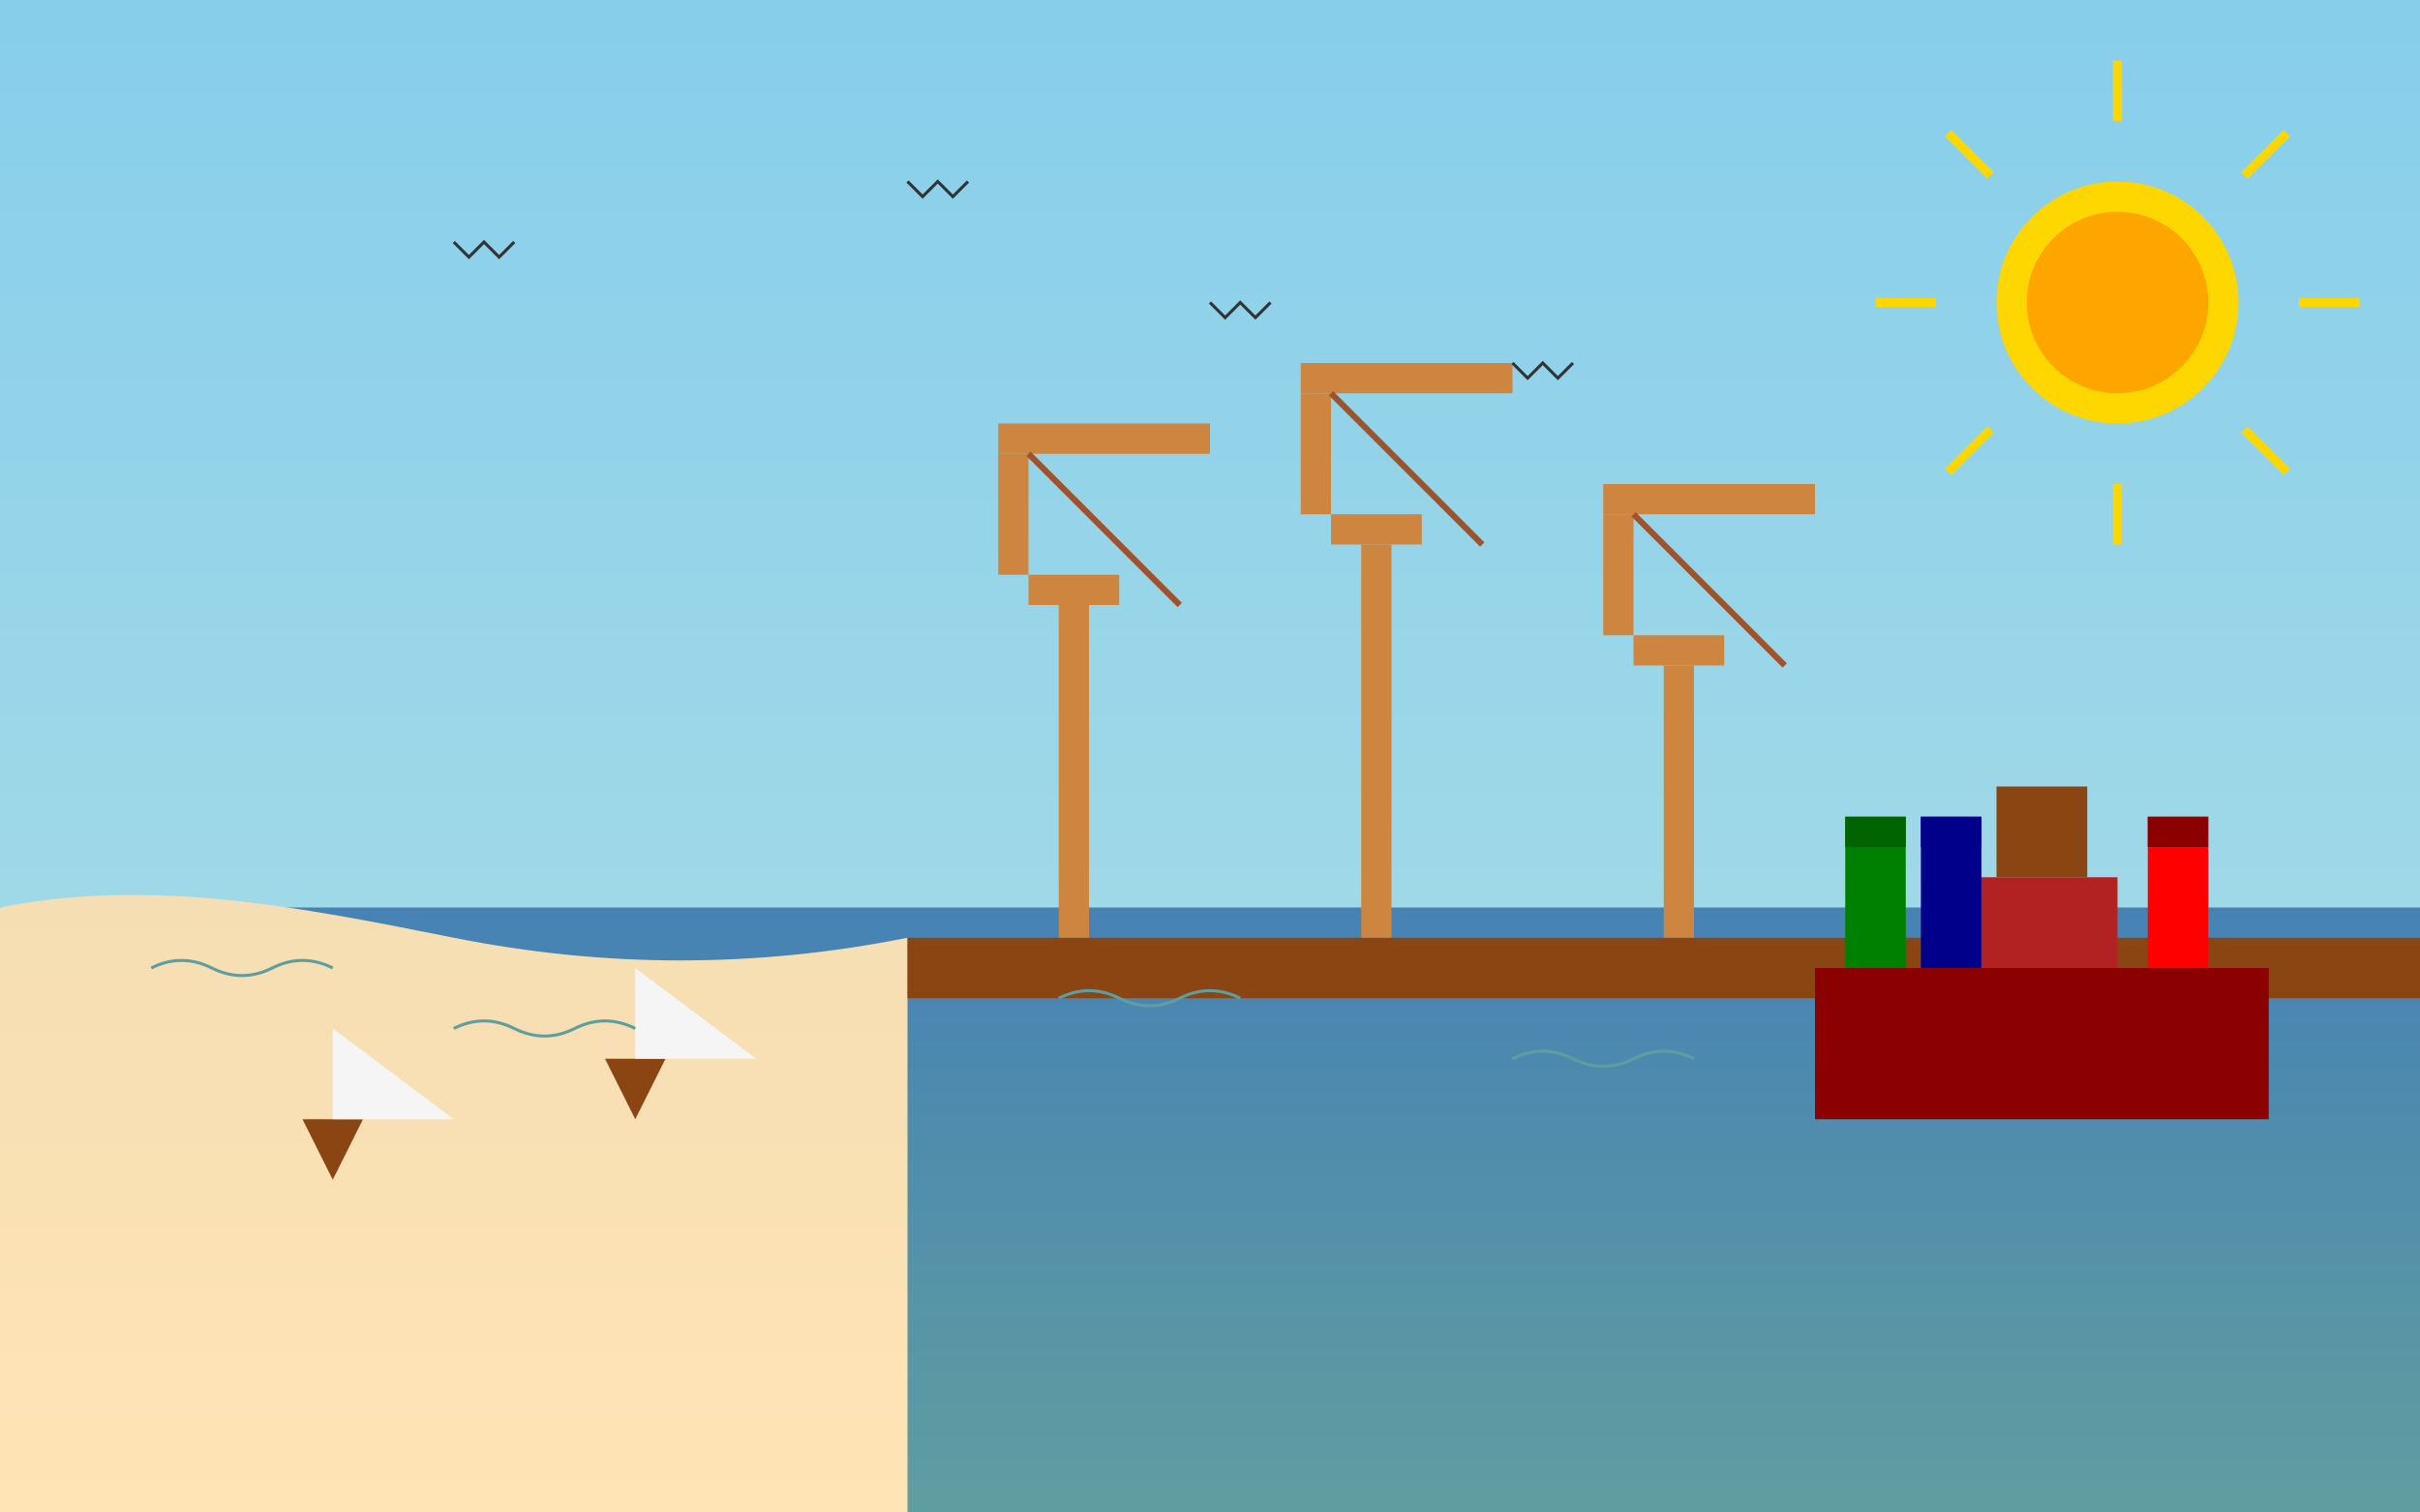 <svg xmlns="http://www.w3.org/2000/svg" viewBox="0 0 800 500" width="800" height="500">
  <!-- Sky background with gradient -->
  <rect width="800" height="500" fill="url(#skyGradient)"/>
  
  <!-- Gradients definition -->
  <defs>
    <linearGradient id="skyGradient" x1="0%" y1="0%" x2="0%" y2="100%">
      <stop offset="0%" style="stop-color:#87CEEB;stop-opacity:1" />
      <stop offset="100%" style="stop-color:#B0E0E6;stop-opacity:1" />
    </linearGradient>
    <linearGradient id="waterGradient" x1="0%" y1="0%" x2="0%" y2="100%">
      <stop offset="0%" style="stop-color:#4682B4;stop-opacity:1" />
      <stop offset="100%" style="stop-color:#5F9EA0;stop-opacity:1" />
    </linearGradient>
    <linearGradient id="sandGradient" x1="0%" y1="0%" x2="0%" y2="100%">
      <stop offset="0%" style="stop-color:#F5DEB3;stop-opacity:1" />
      <stop offset="100%" style="stop-color:#FFE4B5;stop-opacity:1" />
    </linearGradient>
  </defs>
  
  <!-- Water -->
  <rect x="0" y="300" width="800" height="200" fill="url(#waterGradient)"/>
  
  <!-- Beach on the left -->
  <path d="M0,300 C50,290 100,300 150,310 C200,320 250,320 300,310 L300,500 L0,500 Z" fill="url(#sandGradient)"/>
  
  <!-- Harbor/port structures -->
  <rect x="300" y="310" width="500" height="20" fill="#8B4513"/>
  
  <!-- Crane 1 -->
  <rect x="350" y="200" width="10" height="110" fill="#CD853F"/>
  <rect x="340" y="190" width="30" height="10" fill="#CD853F"/>
  <rect x="330" y="150" width="10" height="40" fill="#CD853F"/>
  <rect x="330" y="140" width="70" height="10" fill="#CD853F"/>
  <line x1="340" y1="150" x2="390" y2="200" stroke="#A0522D" stroke-width="2"/>
  
  <!-- Crane 2 -->
  <rect x="450" y="180" width="10" height="130" fill="#CD853F"/>
  <rect x="440" y="170" width="30" height="10" fill="#CD853F"/>
  <rect x="430" y="130" width="10" height="40" fill="#CD853F"/>
  <rect x="430" y="120" width="70" height="10" fill="#CD853F"/>
  <line x1="440" y1="130" x2="490" y2="180" stroke="#A0522D" stroke-width="2"/>
  
  <!-- Crane 3 -->
  <rect x="550" y="220" width="10" height="90" fill="#CD853F"/>
  <rect x="540" y="210" width="30" height="10" fill="#CD853F"/>
  <rect x="530" y="170" width="10" height="40" fill="#CD853F"/>
  <rect x="530" y="160" width="70" height="10" fill="#CD853F"/>
  <line x1="540" y1="170" x2="590" y2="220" stroke="#A0522D" stroke-width="2"/>
  
  <!-- Container ship -->
  <rect x="600" y="320" width="150" height="50" fill="#8B0000"/>
  <rect x="650" y="290" width="50" height="30" fill="#B22222"/>
  <rect x="660" y="260" width="30" height="30" fill="#8B4513"/>
  
  <!-- Containers on the ship -->
  <rect x="610" y="270" width="20" height="50" fill="#008000"/>
  <rect x="610" y="270" width="20" height="10" fill="#006400"/>
  <rect x="635" y="270" width="20" height="50" fill="#00008B"/>
  <rect x="635" y="270" width="20" height="10" fill="#00008B"/>
  <rect x="710" y="270" width="20" height="50" fill="#FF0000"/>
  <rect x="710" y="270" width="20" height="10" fill="#8B0000"/>
  
  <!-- Small sailing boat 1 -->
  <path d="M200,350 L220,350 L210,370 Z" fill="#8B4513"/>
  <polygon points="210,320 210,350 250,350" fill="#F5F5F5"/>
  
  <!-- Small sailing boat 2 -->
  <path d="M100,370 L120,370 L110,390 Z" fill="#8B4513"/>
  <polygon points="110,340 110,370 150,370" fill="#F5F5F5"/>
  
  <!-- Seagulls -->
  <path d="M150,80 L155,85 L160,80 L165,85 L170,80" fill="none" stroke="#333" stroke-width="1"/>
  <path d="M500,120 L505,125 L510,120 L515,125 L520,120" fill="none" stroke="#333" stroke-width="1"/>
  <path d="M300,60 L305,65 L310,60 L315,65 L320,60" fill="none" stroke="#333" stroke-width="1"/>
  <path d="M400,100 L405,105 L410,100 L415,105 L420,100" fill="none" stroke="#333" stroke-width="1"/>
  
  <!-- Sun -->
  <circle cx="700" cy="100" r="40" fill="#FFD700"/>
  <circle cx="700" cy="100" r="30" fill="#FFA500"/>
  
  <!-- Sun rays -->
  <line x1="700" y1="40" x2="700" y2="20" stroke="#FFD700" stroke-width="3"/>
  <line x1="700" y1="160" x2="700" y2="180" stroke="#FFD700" stroke-width="3"/>
  <line x1="640" y1="100" x2="620" y2="100" stroke="#FFD700" stroke-width="3"/>
  <line x1="760" y1="100" x2="780" y2="100" stroke="#FFD700" stroke-width="3"/>
  <line x1="658" y1="58" x2="644" y2="44" stroke="#FFD700" stroke-width="3"/>
  <line x1="742" y1="142" x2="756" y2="156" stroke="#FFD700" stroke-width="3"/>
  <line x1="658" y1="142" x2="644" y2="156" stroke="#FFD700" stroke-width="3"/>
  <line x1="742" y1="58" x2="756" y2="44" stroke="#FFD700" stroke-width="3"/>
  
  <!-- Water ripples -->
  <path d="M50,320 Q60,315 70,320 Q80,325 90,320 Q100,315 110,320" fill="none" stroke="#5F9EA0" stroke-width="1"/>
  <path d="M150,340 Q160,335 170,340 Q180,345 190,340 Q200,335 210,340" fill="none" stroke="#5F9EA0" stroke-width="1"/>
  <path d="M350,330 Q360,325 370,330 Q380,335 390,330 Q400,325 410,330" fill="none" stroke="#5F9EA0" stroke-width="1"/>
  <path d="M500,350 Q510,345 520,350 Q530,355 540,350 Q550,345 560,350" fill="none" stroke="#5F9EA0" stroke-width="1"/>
</svg>
